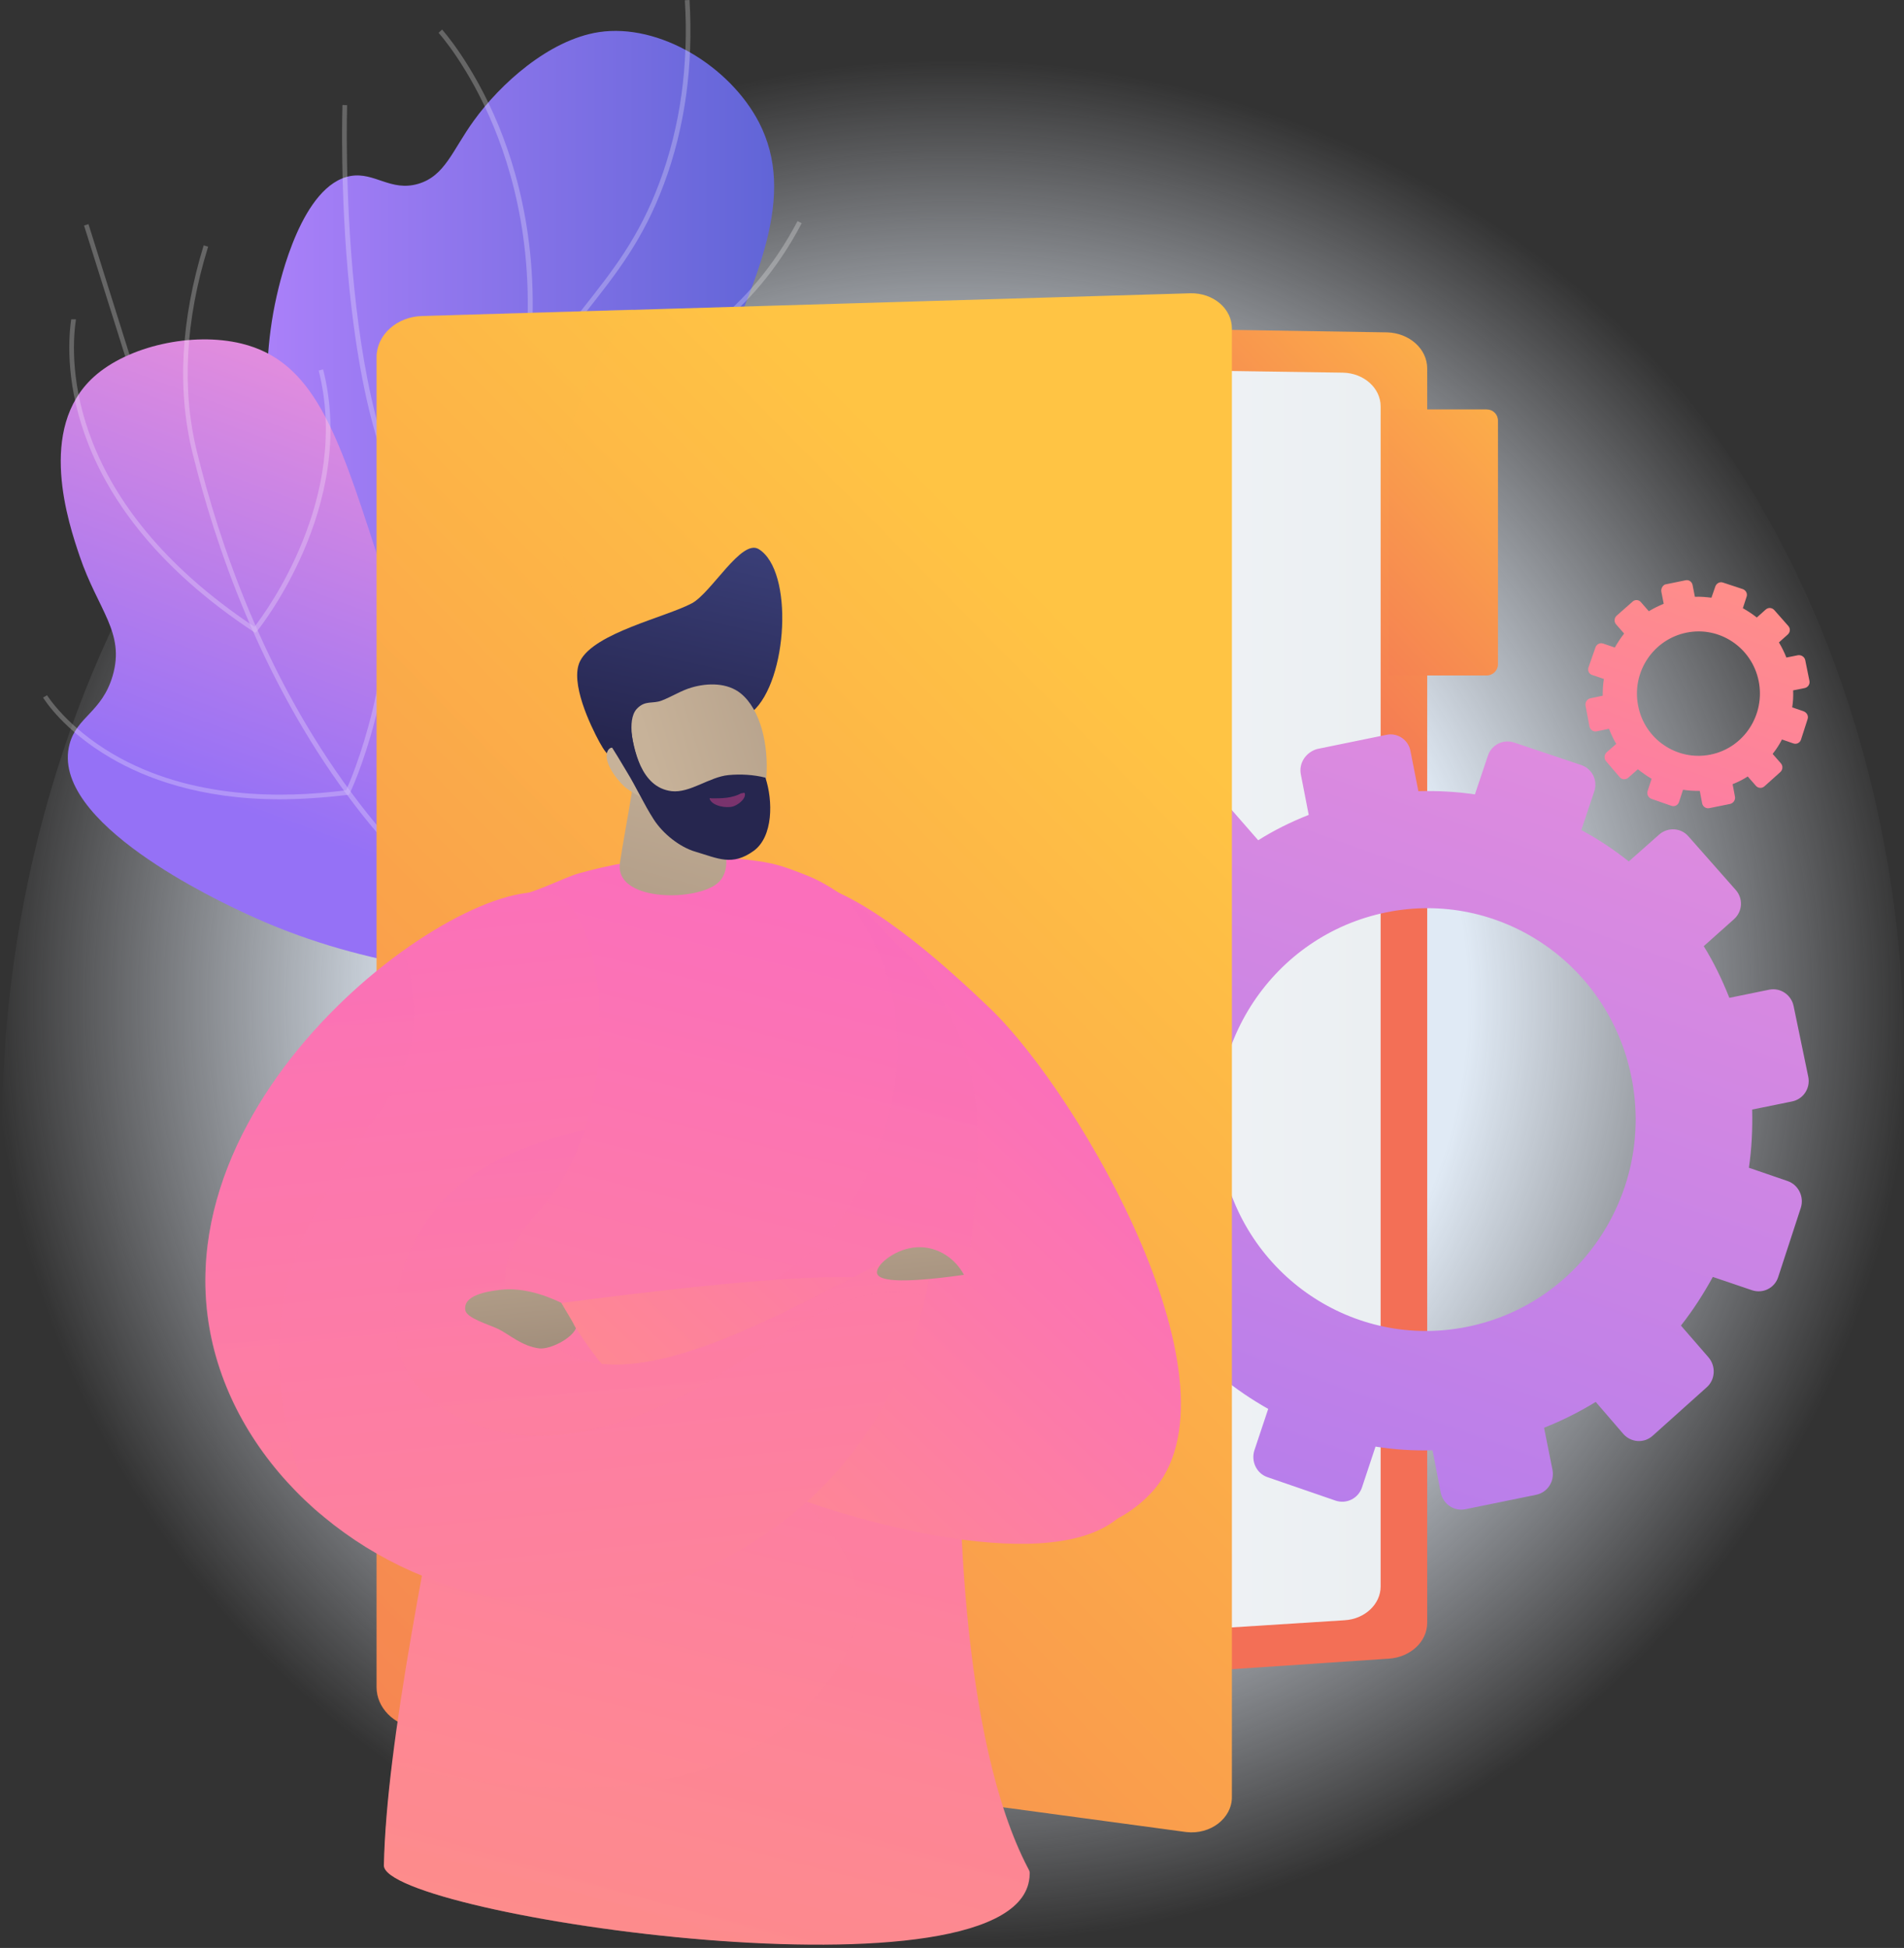 <svg width="302" height="309" viewBox="0 0 302 309" fill="none" xmlns="http://www.w3.org/2000/svg">
<rect x="0" y="0" width="302" height="309" fill="#333333" stroke="none"/>
<path d="M265.695 266.763C257.83 274.849 250.815 279.612 245.424 283.193C192.958 318.233 132.996 308.116 114.461 304.682C84.554 299.107 59.3 295.193 37.626 275.587C-11.665 231.059 -9.265 138.163 28.396 80.601C32.9 73.808 70.487 18.055 130.596 10.191C132.073 10.006 133.181 9.895 134.141 9.784C143.445 8.788 201.044 3.618 248.009 42.941C254.729 48.59 265.547 58.743 275.59 74.214C312.254 130.926 312.364 218.69 265.695 266.763Z" fill="url(#paint0_radial)"/>
<path d="M87.287 153.411C84.038 144.735 80.604 131.516 83.41 116.674C87.139 97.179 98.364 91.973 111.914 62.546C120.48 43.937 126.277 30.903 120.406 19.457C115.791 10.522 104.603 3.655 95.004 5.095C87.028 6.313 79.275 13.402 75.139 19.162C71.743 23.851 70.598 27.913 66.315 29.168C61.958 30.423 59.447 27.285 55.645 27.913C47.891 29.242 44.42 44.565 43.866 47.038C37.663 74.619 52.137 102.459 58.635 114.495C63.952 124.538 72.85 138.679 87.287 153.411Z" fill="url(#paint1_linear)"/>
<g opacity="0.5">
<path opacity="0.5" d="M91.902 161.461C83.299 152.23 76.579 142.926 71.853 133.843C64.912 120.366 62.659 107.776 65.207 96.33C67.201 87.395 72.185 79.124 78.499 68.638C83.742 59.962 88.209 54.276 92.197 49.254C97.329 42.756 101.354 37.661 104.603 28.947C107.889 20.123 109.255 10.375 108.627 0.037L109.366 0C109.994 10.449 108.627 20.307 105.304 29.206C102.018 37.993 97.957 43.162 92.788 49.697C88.837 54.682 84.37 60.368 79.163 69.008C72.628 79.826 67.902 87.653 65.945 96.478C63.435 107.739 65.65 120.182 72.554 133.511C77.207 142.52 83.927 151.787 92.456 160.981L91.902 161.461Z" fill="white"/>
<path opacity="0.5" d="M83.41 62.842C83.04 62.842 82.819 62.842 82.819 62.842L82.413 62.805L82.487 62.399C85.699 43.642 82.007 29.095 78.351 20.197C74.4 10.56 69.601 5.243 69.564 5.206L70.118 4.689C70.154 4.726 75.028 10.117 79.053 19.864C82.745 28.8 86.437 43.347 83.336 62.103C84.997 62.103 91.422 61.956 99.138 59.224C107.372 56.307 118.818 49.735 126.498 35.076L127.162 35.409C119.372 50.288 107.741 56.971 99.397 59.925C91.717 62.62 85.329 62.842 83.41 62.842Z" fill="white"/>
<path opacity="0.5" d="M69.085 86.62L68.9 86.435C62.069 80.159 57.528 66.46 55.423 45.821C53.873 30.461 54.316 16.8 54.316 16.652L55.054 16.689C55.054 17.243 53.393 70.707 69.195 85.697C70.783 84.811 80.272 79.716 90.758 76.282C96.776 74.288 104.899 75.1 110.659 76.134C116.862 77.242 121.736 78.829 121.773 78.829L121.551 79.531C121.514 79.531 116.677 77.943 110.511 76.836C104.862 75.839 96.887 75.026 90.979 76.946C79.607 80.675 69.417 86.398 69.306 86.435L69.085 86.62Z" fill="white"/>
<path opacity="0.5" d="M70.228 130.298L69.601 129.892C69.527 129.855 61.072 124.317 51.398 114.422C42.426 105.302 30.537 90.533 24.666 71.813L13.331 35.777L14.033 35.556L25.368 71.629C31.202 90.164 43.017 104.859 51.915 113.905C60.075 122.212 67.312 127.418 69.416 128.858C69.01 118.409 74.29 109.843 84.665 104.083C92.677 99.653 100.985 98.397 101.058 98.36L101.169 99.099C101.095 99.099 92.899 100.354 84.997 104.711C74.475 110.545 69.49 118.889 70.192 129.523L70.228 130.298Z" fill="white"/>
</g>
<path d="M88.616 155.148C74.438 155.111 56.42 153.043 39.214 145.031C34.821 143 7.683 130.41 11.043 118.004C12.224 113.647 16.175 112.982 17.873 107.186C19.867 100.318 15.547 96.811 12.63 88.208C10.895 83.075 5.8 68.011 14.883 59.778C20.31 54.867 30.538 52.615 38.291 54.498C49.663 57.267 53.466 68.417 59.595 87.358C65.023 104.158 63.546 108.256 67.644 120.293C70.672 129.228 76.506 141.56 88.616 155.148Z" fill="url(#paint2_linear)"/>
<g opacity="0.5">
<path opacity="0.5" d="M124.984 163.27C117.858 163.27 110.879 162.421 104.086 160.722C84.997 155.923 68.53 144.292 55.127 126.2C41.207 107.37 34.081 86.287 30.537 71.851C28.063 61.808 28.691 50.731 32.309 38.916L33.011 39.138C29.392 50.805 28.801 61.771 31.238 71.666C34.746 85.992 41.835 107.001 55.718 125.72C69.01 143.701 85.366 155.221 104.27 159.984C118.485 163.565 133.55 163.344 149.094 159.393L149.279 160.095C141.008 162.236 132.885 163.27 124.984 163.27Z" fill="white"/>
<path opacity="0.5" d="M40.506 100.391L40.211 100.207C9.824 80.121 10.378 57.377 11.264 50.879C11.264 50.768 11.301 50.694 11.301 50.657H12.039C12.039 50.694 12.039 50.805 12.002 50.989C11.116 57.34 10.599 79.641 40.358 99.431C42.205 97.069 55.607 78.866 50.549 58.78L51.251 58.596C56.789 80.416 40.875 99.985 40.728 100.17L40.506 100.391Z" fill="white"/>
<path opacity="0.5" d="M44.383 126.791C31.756 126.791 23.005 123.431 17.541 120.219C10.008 115.825 6.981 110.877 6.833 110.656L7.461 110.287C7.498 110.324 10.562 115.308 17.947 119.628C30.205 126.791 44.789 126.68 54.906 125.351C55.755 123.468 62.992 106.927 61.552 84.773L60.001 60.922L60.739 60.885L62.29 84.737C63.841 108.404 55.57 125.72 55.46 125.868L55.386 126.052L55.201 126.089C51.324 126.532 47.743 126.791 44.383 126.791Z" fill="white"/>
</g>
<path d="M69.158 50.325V273.262L220.281 263.108C223.714 262.886 226.373 260.413 226.373 257.422V58.448C226.373 55.347 223.567 52.836 220.022 52.725L69.158 50.325Z" fill="url(#paint3_linear)"/>
<path d="M61.478 56.898V266.653L213.265 257.016C216.477 256.831 218.988 254.468 218.988 251.662V64.466C218.988 61.55 216.33 59.187 213.007 59.113L61.478 56.898Z" fill="url(#paint4_linear)"/>
<path d="M235.825 107.148H220.281V64.946H235.825C236.785 64.946 237.597 65.722 237.597 66.719V105.413C237.597 106.336 236.785 107.148 235.825 107.148Z" fill="url(#paint5_linear)"/>
<path d="M206.324 122.803L207.579 129.265C204.773 130.372 202.078 131.701 199.567 133.289L195.247 128.342C194.066 126.975 192.035 126.865 190.669 128.046L182.177 135.504C180.811 136.686 180.663 138.754 181.844 140.12L186.201 145.141C184.318 147.504 182.657 150.015 181.217 152.636L174.903 150.495C173.205 149.904 171.359 150.827 170.768 152.563L167.039 163.344C166.448 165.079 167.334 166.925 169.032 167.516L175.346 169.658C174.866 172.611 174.682 175.639 174.718 178.667L168.109 180.033C166.337 180.402 165.156 182.137 165.488 183.946L167.592 195.208C167.925 197.017 169.66 198.198 171.432 197.829L178.078 196.463C179.149 199.343 180.441 202.075 181.955 204.66L176.86 209.201C175.494 210.42 175.346 212.524 176.528 213.927L183.949 222.641C185.13 224.044 187.235 224.192 188.601 222.936L193.696 218.395C196.023 220.315 198.533 222.013 201.155 223.49L198.976 230.025C198.386 231.798 199.309 233.718 201.007 234.308L211.825 238.037C213.561 238.628 215.444 237.705 216.034 235.933L218.176 229.471C221.13 229.951 224.157 230.136 227.222 230.062L228.514 236.745C228.883 238.591 230.619 239.773 232.428 239.404L243.652 237.114C245.461 236.745 246.606 234.973 246.237 233.127L244.908 226.481C247.787 225.336 250.52 223.97 253.104 222.382L257.461 227.441C258.68 228.844 260.784 228.992 262.15 227.736L270.716 220.056C272.082 218.838 272.193 216.696 270.975 215.293L266.618 210.272C268.538 207.835 270.199 205.251 271.676 202.555L277.879 204.66C279.614 205.251 281.497 204.327 282.051 202.555L285.633 191.589C286.187 189.854 285.264 187.934 283.528 187.343L277.399 185.239C277.842 182.211 277.99 179.147 277.916 176.008L284.267 174.716C286.039 174.347 287.183 172.611 286.814 170.802L284.488 159.578C284.119 157.805 282.384 156.624 280.611 156.993L274.298 158.285C273.153 155.406 271.824 152.636 270.236 150.089L275.036 145.806C276.402 144.587 276.513 142.52 275.295 141.154L267.799 132.661C266.618 131.295 264.55 131.185 263.184 132.366L258.347 136.649C255.984 134.766 253.473 133.105 250.815 131.665L252.883 125.499C253.437 123.8 252.55 121.954 250.815 121.363L240.145 117.782C238.446 117.228 236.6 118.114 236.009 119.849L233.942 126.015C231.025 125.572 227.997 125.425 224.97 125.499L223.714 119.111C223.382 117.339 221.647 116.194 219.911 116.563L208.908 118.816C207.136 119.333 205.992 121.031 206.324 122.803ZM193.77 184.057C190.3 165.928 201.967 148.39 219.837 144.735C237.671 141.08 255.098 152.71 258.753 170.802C262.446 189.005 250.815 206.801 232.76 210.457C214.742 214.149 197.278 202.297 193.77 184.057Z" fill="url(#paint6_linear)"/>
<path d="M263.516 93.893L263.886 95.776C263.073 96.108 262.261 96.514 261.523 96.957L260.267 95.517C259.935 95.111 259.307 95.074 258.938 95.444L256.427 97.659C256.021 98.028 255.984 98.619 256.317 99.025L257.609 100.502C257.055 101.203 256.575 101.942 256.132 102.717L254.286 102.09C253.769 101.905 253.252 102.2 253.067 102.68L251.96 105.856C251.775 106.373 252.034 106.926 252.55 107.074L254.397 107.702C254.249 108.551 254.212 109.474 254.212 110.36L252.255 110.766C251.738 110.877 251.406 111.394 251.48 111.911L252.107 115.234C252.218 115.751 252.698 116.12 253.252 116.009L255.209 115.603C255.541 116.452 255.91 117.265 256.353 118.003L254.84 119.332C254.434 119.701 254.397 120.329 254.729 120.735L256.907 123.283C257.24 123.689 257.867 123.726 258.273 123.357L259.787 122.028C260.489 122.581 261.227 123.098 261.966 123.541L261.338 125.461C261.153 125.978 261.449 126.532 261.929 126.717L265.104 127.824C265.621 128.009 266.175 127.714 266.322 127.197L266.95 125.277C267.836 125.424 268.722 125.461 269.609 125.461L269.978 127.418C270.089 127.972 270.605 128.304 271.122 128.194L274.408 127.529C274.925 127.418 275.295 126.901 275.184 126.347L274.815 124.391C275.664 124.058 276.476 123.652 277.215 123.172L278.507 124.649C278.876 125.055 279.467 125.092 279.873 124.723L282.384 122.471C282.79 122.101 282.827 121.474 282.457 121.068L281.165 119.591C281.719 118.889 282.236 118.114 282.642 117.301L284.451 117.929C284.968 118.114 285.522 117.818 285.67 117.301L286.704 114.089C286.888 113.572 286.593 113.019 286.076 112.834L284.267 112.206C284.414 111.32 284.451 110.397 284.414 109.511L286.26 109.142C286.777 109.031 287.11 108.514 286.999 107.997L286.334 104.711C286.224 104.194 285.707 103.862 285.19 103.936L283.344 104.305C283.011 103.456 282.605 102.643 282.162 101.905L283.565 100.65C283.971 100.28 284.008 99.69 283.639 99.283L281.424 96.773C281.054 96.367 280.464 96.33 280.058 96.699L278.654 97.954C277.953 97.4 277.215 96.92 276.439 96.477L277.03 94.668C277.215 94.151 276.919 93.634 276.439 93.45L273.301 92.416C272.784 92.231 272.267 92.527 272.082 93.007L271.455 94.816C270.605 94.705 269.719 94.631 268.833 94.668L268.464 92.785C268.353 92.268 267.873 91.936 267.356 92.047L264.107 92.711C263.738 92.859 263.406 93.376 263.516 93.893ZM259.824 111.911C258.79 106.594 262.224 101.425 267.504 100.354C272.747 99.283 277.879 102.717 278.95 108.034C280.021 113.388 276.624 118.631 271.307 119.701C265.99 120.772 260.821 117.265 259.824 111.911Z" fill="url(#paint7_linear)"/>
<path d="M59.743 56.639V267.649C59.743 270.861 62.438 273.631 66.094 274.111L188.158 290.615C191.998 291.058 195.395 288.436 195.395 285.077V52.097C195.395 48.959 192.441 46.448 188.823 46.522L67.017 50.141C62.955 50.214 59.743 53.131 59.743 56.639Z" fill="url(#paint8_linear)"/>
<path opacity="0.3" d="M116.455 225.558C114.683 200.931 132.184 195.023 129.23 166.298C124.947 124.649 85.588 110.767 88.837 76.503C89.871 65.795 94.708 56.602 100.505 49.106L66.943 50.103C62.918 50.214 59.706 53.131 59.706 56.639V267.649C59.706 270.861 62.401 273.63 66.056 274.11L160.097 286.812C127.31 263.181 117.637 242.21 116.455 225.558Z" fill="url(#paint9_linear)"/>
<path d="M129.821 140.379C139.088 143.185 150.903 154.077 157.106 160.022C171.395 173.794 198.164 220.205 182.583 236.82C171.949 248.118 153.303 243.355 145.07 231.983C139.014 223.602 142.67 215.996 143.962 200.931C145.291 184.722 139.457 156.403 129.821 140.379Z" fill="url(#paint10_linear)"/>
<path d="M137.612 144.846C143.999 152.415 146.214 151.787 151.199 162.199C158.694 177.891 153.156 195.872 152.38 215.219C151.531 236.45 152.38 275.956 163.051 296.374C163.236 296.744 163.346 296.817 163.309 297.334C162.977 318.971 60.703 303.833 60.887 295.894C61.7 256.646 87.25 170.691 80.936 142.224C83.816 142.187 89.502 139.16 91.828 138.532C101.76 135.763 110.732 135.283 120.11 136.575C123.544 137.055 125.28 137.83 127.79 138.79C131.815 140.378 134.436 142.704 137.612 144.846Z" fill="url(#paint11_linear)"/>
<path d="M101.206 114.902C101.354 121.474 99.175 131 98.326 136.908C97.477 142.816 109.551 143.074 113.501 140.342C117.12 137.831 114.387 131 110.917 127.419C107.409 123.838 104.788 118.595 101.206 114.902Z" fill="url(#paint12_linear)"/>
<path d="M119.372 112.871C124.947 107.961 125.944 90.533 120.332 87.1C117.6 85.438 112.837 94.041 109.735 95.703C105.563 97.918 94.265 100.392 92.013 104.859C90.314 108.219 93.711 115.197 95.077 117.708C96.628 120.551 96.812 119.554 98.659 121.585C101.243 124.354 104.64 127.603 107.261 130.742C107.815 128.379 107.668 128.379 108.665 125.314C109.034 124.133 112.135 119.148 113.612 117.228C114.535 116.01 118.707 113.462 119.372 112.871Z" fill="url(#paint13_linear)"/>
<path d="M101.539 126.422C105.822 130.373 107.926 135.209 115.68 133.77C122.621 132.477 123.803 115.124 117.489 109.992C115.384 108.293 112.283 108.293 109.661 109.069C108.111 109.512 106.486 110.545 104.935 111.136C103.495 111.69 102.314 111.025 100.985 112.465C99.36 114.275 100.468 118.89 101.391 121.142C100.689 120.514 99.877 119.628 98.917 119.333C98.252 119.111 97.108 118.041 96.48 118.964C95.446 120.514 97.662 123.505 98.991 124.724C99.582 125.277 100.8 125.979 101.539 126.422Z" fill="url(#paint14_linear)"/>
<path d="M100.505 111.358C101.465 111.911 99.766 113.684 100.025 115.419C100.505 118.779 101.612 124.908 106.523 125.499C109.44 125.831 112.504 123.247 115.532 122.951C117.415 122.767 119.52 122.877 121.403 123.357C122.621 127.013 122.658 132.736 119.52 134.988C116.123 137.425 113.907 136.169 110.289 135.099C107.889 134.397 105.194 132.329 103.68 129.966C102.092 127.493 100.948 124.908 99.36 122.323C98.511 120.883 97.44 119.111 96.443 117.597C96.148 117.191 95.742 116.527 95.557 116.01C96.369 115.161 99.102 110.582 100.505 111.358Z" fill="url(#paint15_linear)"/>
<path d="M117.563 125.831C116.123 126.643 114.461 126.643 112.874 126.643C112.8 126.643 112.468 126.495 112.578 126.791C113.058 127.861 115.163 128.231 116.234 127.935C117.009 127.714 118.264 126.791 118.154 125.942C118.117 125.572 117.71 125.905 117.563 125.831Z" fill="url(#paint16_linear)"/>
<path opacity="0.3" d="M128.639 269.976C131.372 266.874 135.765 261.964 136.024 255.059C136.688 237.374 109.329 230.469 110.4 216.069C111.249 204.882 127.975 206.137 137.538 186.273C139.162 182.876 145.181 169.917 140.824 155.222C139.088 149.351 136.245 145.031 134.104 142.299C135.285 143.111 136.43 143.997 137.648 144.81C144.036 152.379 146.251 151.751 151.236 162.163C158.731 177.855 153.193 195.836 152.417 215.183C151.568 236.414 152.417 275.92 163.088 296.338C163.272 296.708 163.383 296.929 163.346 297.298C160.946 318.824 60.739 303.797 60.924 295.858C61.035 291.132 61.478 285.705 62.216 279.797C65.687 280.831 108.96 292.203 128.639 269.976Z" fill="url(#paint17_linear)"/>
<path d="M157.365 202.039C162.977 201.743 159.1 198.383 160.799 198.863C161.869 199.159 187.826 224.709 179.629 238.148C171.838 250.997 139.421 242.284 128.012 238.222C121.661 235.97 102.831 228.955 91.385 210.715C90.351 209.091 89.576 207.651 89.059 206.691C114.092 203.405 126.055 202.629 132.332 202.592C136.319 202.555 140.381 202.888 157.365 202.039Z" fill="url(#paint18_linear)"/>
<path d="M147.913 199.417C147.211 205.066 144.294 222.456 129.599 236.708C126.682 239.551 106.855 258.123 79.09 253.434C57.379 249.779 38.032 233.164 33.565 212.377C24.851 171.836 76.653 136.095 88.542 142.224C96.517 146.36 98.806 175.676 86.843 190.482C84.259 193.694 79.422 198.161 80.16 203.774C80.862 209.164 86.326 212.561 89.428 214.444C104.012 223.269 135.95 200.488 144.405 198.641C145.033 198.605 145.476 198.051 147.913 199.417Z" fill="url(#paint19_linear)"/>
<path opacity="0.3" d="M70.376 190.297C75.397 185.202 81.231 182.507 87.803 180.513C89.428 180.07 91.089 179.664 92.714 179.221C91.385 183.393 89.465 187.27 86.88 190.482C84.296 193.694 79.459 198.162 80.197 203.774C80.899 209.165 86.363 212.561 89.465 214.445C104.049 223.269 135.987 200.488 144.442 198.642C145.07 198.605 145.513 198.051 147.913 199.417C147.728 200.82 147.433 202.999 146.805 205.657C134.805 201.817 121.809 213.854 111.433 219.724C98.105 227.257 81.526 232.13 68.53 222.161C58.819 214.888 62.327 198.679 70.376 190.297Z" fill="url(#paint20_linear)"/>
<path opacity="0.3" d="M64.025 150.753C66.315 158.396 66.573 166.149 62.032 173.534C55.459 183.946 48.149 192.623 45.454 204.29C43.054 214.185 44.494 223.896 47.337 233.569C48.149 236.154 49.441 238.369 50.992 240.363C42.315 233.016 35.891 223.305 33.528 212.413C28.063 186.863 46.598 163.233 64.025 150.753Z" fill="url(#paint21_linear)"/>
<path d="M91.348 210.715C90.646 212.377 87.213 214.075 85.551 213.891C82.782 213.558 80.788 211.675 79.053 210.826C77.502 210.088 73.995 209.091 73.81 207.835C73.404 205.472 77.207 204.845 79.459 204.586C82.597 204.254 85.92 205.177 89.022 206.654C89.797 208.02 90.683 209.349 91.348 210.715Z" fill="url(#paint22_linear)"/>
<path d="M152.897 202.223C141.968 203.774 139.421 202.999 139.125 202.039C138.756 200.82 141.673 198.31 144.848 197.904C148.061 197.46 151.273 199.196 152.897 202.223Z" fill="url(#paint23_linear)"/>
<defs>
<radialGradient id="paint0_radial" cx="0" cy="0" r="1" gradientUnits="userSpaceOnUse" gradientTransform="translate(151.177 158.86) rotate(90) scale(149.845 150.823)">
<stop offset="0.536" stop-color="#E0EAF5"/>
<stop offset="1" stop-color="#EDF0F9" stop-opacity="0"/>
</radialGradient>
<linearGradient id="paint1_linear" x1="42.348" y1="79.183" x2="122.784" y2="79.183" gradientUnits="userSpaceOnUse">
<stop stop-color="#AA80F9"/>
<stop offset="0.996" stop-color="#6165D7"/>
</linearGradient>
<linearGradient id="paint2_linear" x1="67.122" y1="63.717" x2="42.343" y2="130.227" gradientUnits="userSpaceOnUse">
<stop offset="0.004" stop-color="#E38DDD"/>
<stop offset="1" stop-color="#9571F6"/>
</linearGradient>
<linearGradient id="paint3_linear" x1="255.277" y1="55.198" x2="195.805" y2="110.388" gradientUnits="userSpaceOnUse">
<stop stop-color="#FFC444"/>
<stop offset="0.996" stop-color="#F36F56"/>
</linearGradient>
<linearGradient id="paint4_linear" x1="61.464" y1="161.782" x2="218.997" y2="161.782" gradientUnits="userSpaceOnUse">
<stop stop-color="white"/>
<stop offset="0.996" stop-color="#EBEFF2"/>
</linearGradient>
<linearGradient id="paint5_linear" x1="259.534" y1="57.159" x2="200.121" y2="112.293" gradientUnits="userSpaceOnUse">
<stop stop-color="#FFC444"/>
<stop offset="0.996" stop-color="#F36F56"/>
</linearGradient>
<linearGradient id="paint6_linear" x1="252.934" y1="103.598" x2="167.15" y2="343.401" gradientUnits="userSpaceOnUse">
<stop offset="0.004" stop-color="#E38DDD"/>
<stop offset="1" stop-color="#9571F6"/>
</linearGradient>
<linearGradient id="paint7_linear" x1="277.207" y1="88.242" x2="251.98" y2="158.765" gradientUnits="userSpaceOnUse">
<stop stop-color="#FF9085"/>
<stop offset="1" stop-color="#FB6FBB"/>
</linearGradient>
<linearGradient id="paint8_linear" x1="185.248" y1="113.699" x2="-11.982" y2="308.464" gradientUnits="userSpaceOnUse">
<stop stop-color="#FFC444"/>
<stop offset="0.996" stop-color="#F36F56"/>
</linearGradient>
<linearGradient id="paint9_linear" x1="172.312" y1="108.89" x2="-19.15" y2="297.959" gradientUnits="userSpaceOnUse">
<stop stop-color="#FFC444"/>
<stop offset="0.996" stop-color="#F36F56"/>
</linearGradient>
<linearGradient id="paint10_linear" x1="89.734" y1="259.061" x2="171.672" y2="172.151" gradientUnits="userSpaceOnUse">
<stop stop-color="#FF9085"/>
<stop offset="1" stop-color="#FB6FBB"/>
</linearGradient>
<linearGradient id="paint11_linear" x1="93.728" y1="331.517" x2="140.389" y2="148.367" gradientUnits="userSpaceOnUse">
<stop stop-color="#FF9085"/>
<stop offset="1" stop-color="#FB6FBB"/>
</linearGradient>
<linearGradient id="paint12_linear" x1="111.737" y1="113.051" x2="93.199" y2="182.056" gradientUnits="userSpaceOnUse">
<stop stop-color="#C7B299"/>
<stop offset="1" stop-color="#998675"/>
</linearGradient>
<linearGradient id="paint13_linear" x1="104.383" y1="119.474" x2="115.712" y2="67.977" gradientUnits="userSpaceOnUse">
<stop offset="0.004" stop-color="#26264F"/>
<stop offset="1" stop-color="#444B8C"/>
</linearGradient>
<linearGradient id="paint14_linear" x1="104.349" y1="123.98" x2="161.9" y2="106.258" gradientUnits="userSpaceOnUse">
<stop stop-color="#C7B299"/>
<stop offset="1" stop-color="#998675"/>
</linearGradient>
<linearGradient id="paint15_linear" x1="109.34" y1="120.564" x2="120.669" y2="69.068" gradientUnits="userSpaceOnUse">
<stop offset="0.004" stop-color="#26264F"/>
<stop offset="1" stop-color="#444B8C"/>
</linearGradient>
<linearGradient id="paint16_linear" x1="118.481" y1="114.862" x2="99.942" y2="183.867" gradientUnits="userSpaceOnUse">
<stop stop-color="#893976"/>
<stop offset="1" stop-color="#311944"/>
</linearGradient>
<linearGradient id="paint17_linear" x1="99.961" y1="333.849" x2="150.883" y2="153.855" gradientUnits="userSpaceOnUse">
<stop stop-color="#FF9085"/>
<stop offset="1" stop-color="#FB6FBB"/>
</linearGradient>
<linearGradient id="paint18_linear" x1="98.931" y1="260.123" x2="174.711" y2="179.746" gradientUnits="userSpaceOnUse">
<stop stop-color="#FF9085"/>
<stop offset="1" stop-color="#FB6FBB"/>
</linearGradient>
<linearGradient id="paint19_linear" x1="103.544" y1="335.678" x2="83.111" y2="130.96" gradientUnits="userSpaceOnUse">
<stop stop-color="#FF9085"/>
<stop offset="1" stop-color="#FB6FBB"/>
</linearGradient>
<linearGradient id="paint20_linear" x1="109.424" y1="261.28" x2="103.014" y2="173.912" gradientUnits="userSpaceOnUse">
<stop stop-color="#FF9085"/>
<stop offset="1" stop-color="#FB6FBB"/>
</linearGradient>
<linearGradient id="paint21_linear" x1="58.075" y1="304.571" x2="46.27" y2="143.671" gradientUnits="userSpaceOnUse">
<stop stop-color="#FF9085"/>
<stop offset="1" stop-color="#FB6FBB"/>
</linearGradient>
<linearGradient id="paint22_linear" x1="80.331" y1="186.957" x2="83.764" y2="221.059" gradientUnits="userSpaceOnUse">
<stop stop-color="#C7B299"/>
<stop offset="1" stop-color="#998675"/>
</linearGradient>
<linearGradient id="paint23_linear" x1="143.848" y1="180.563" x2="147.281" y2="214.665" gradientUnits="userSpaceOnUse">
<stop stop-color="#C7B299"/>
<stop offset="1" stop-color="#998675"/>
</linearGradient>
</defs>
</svg>
